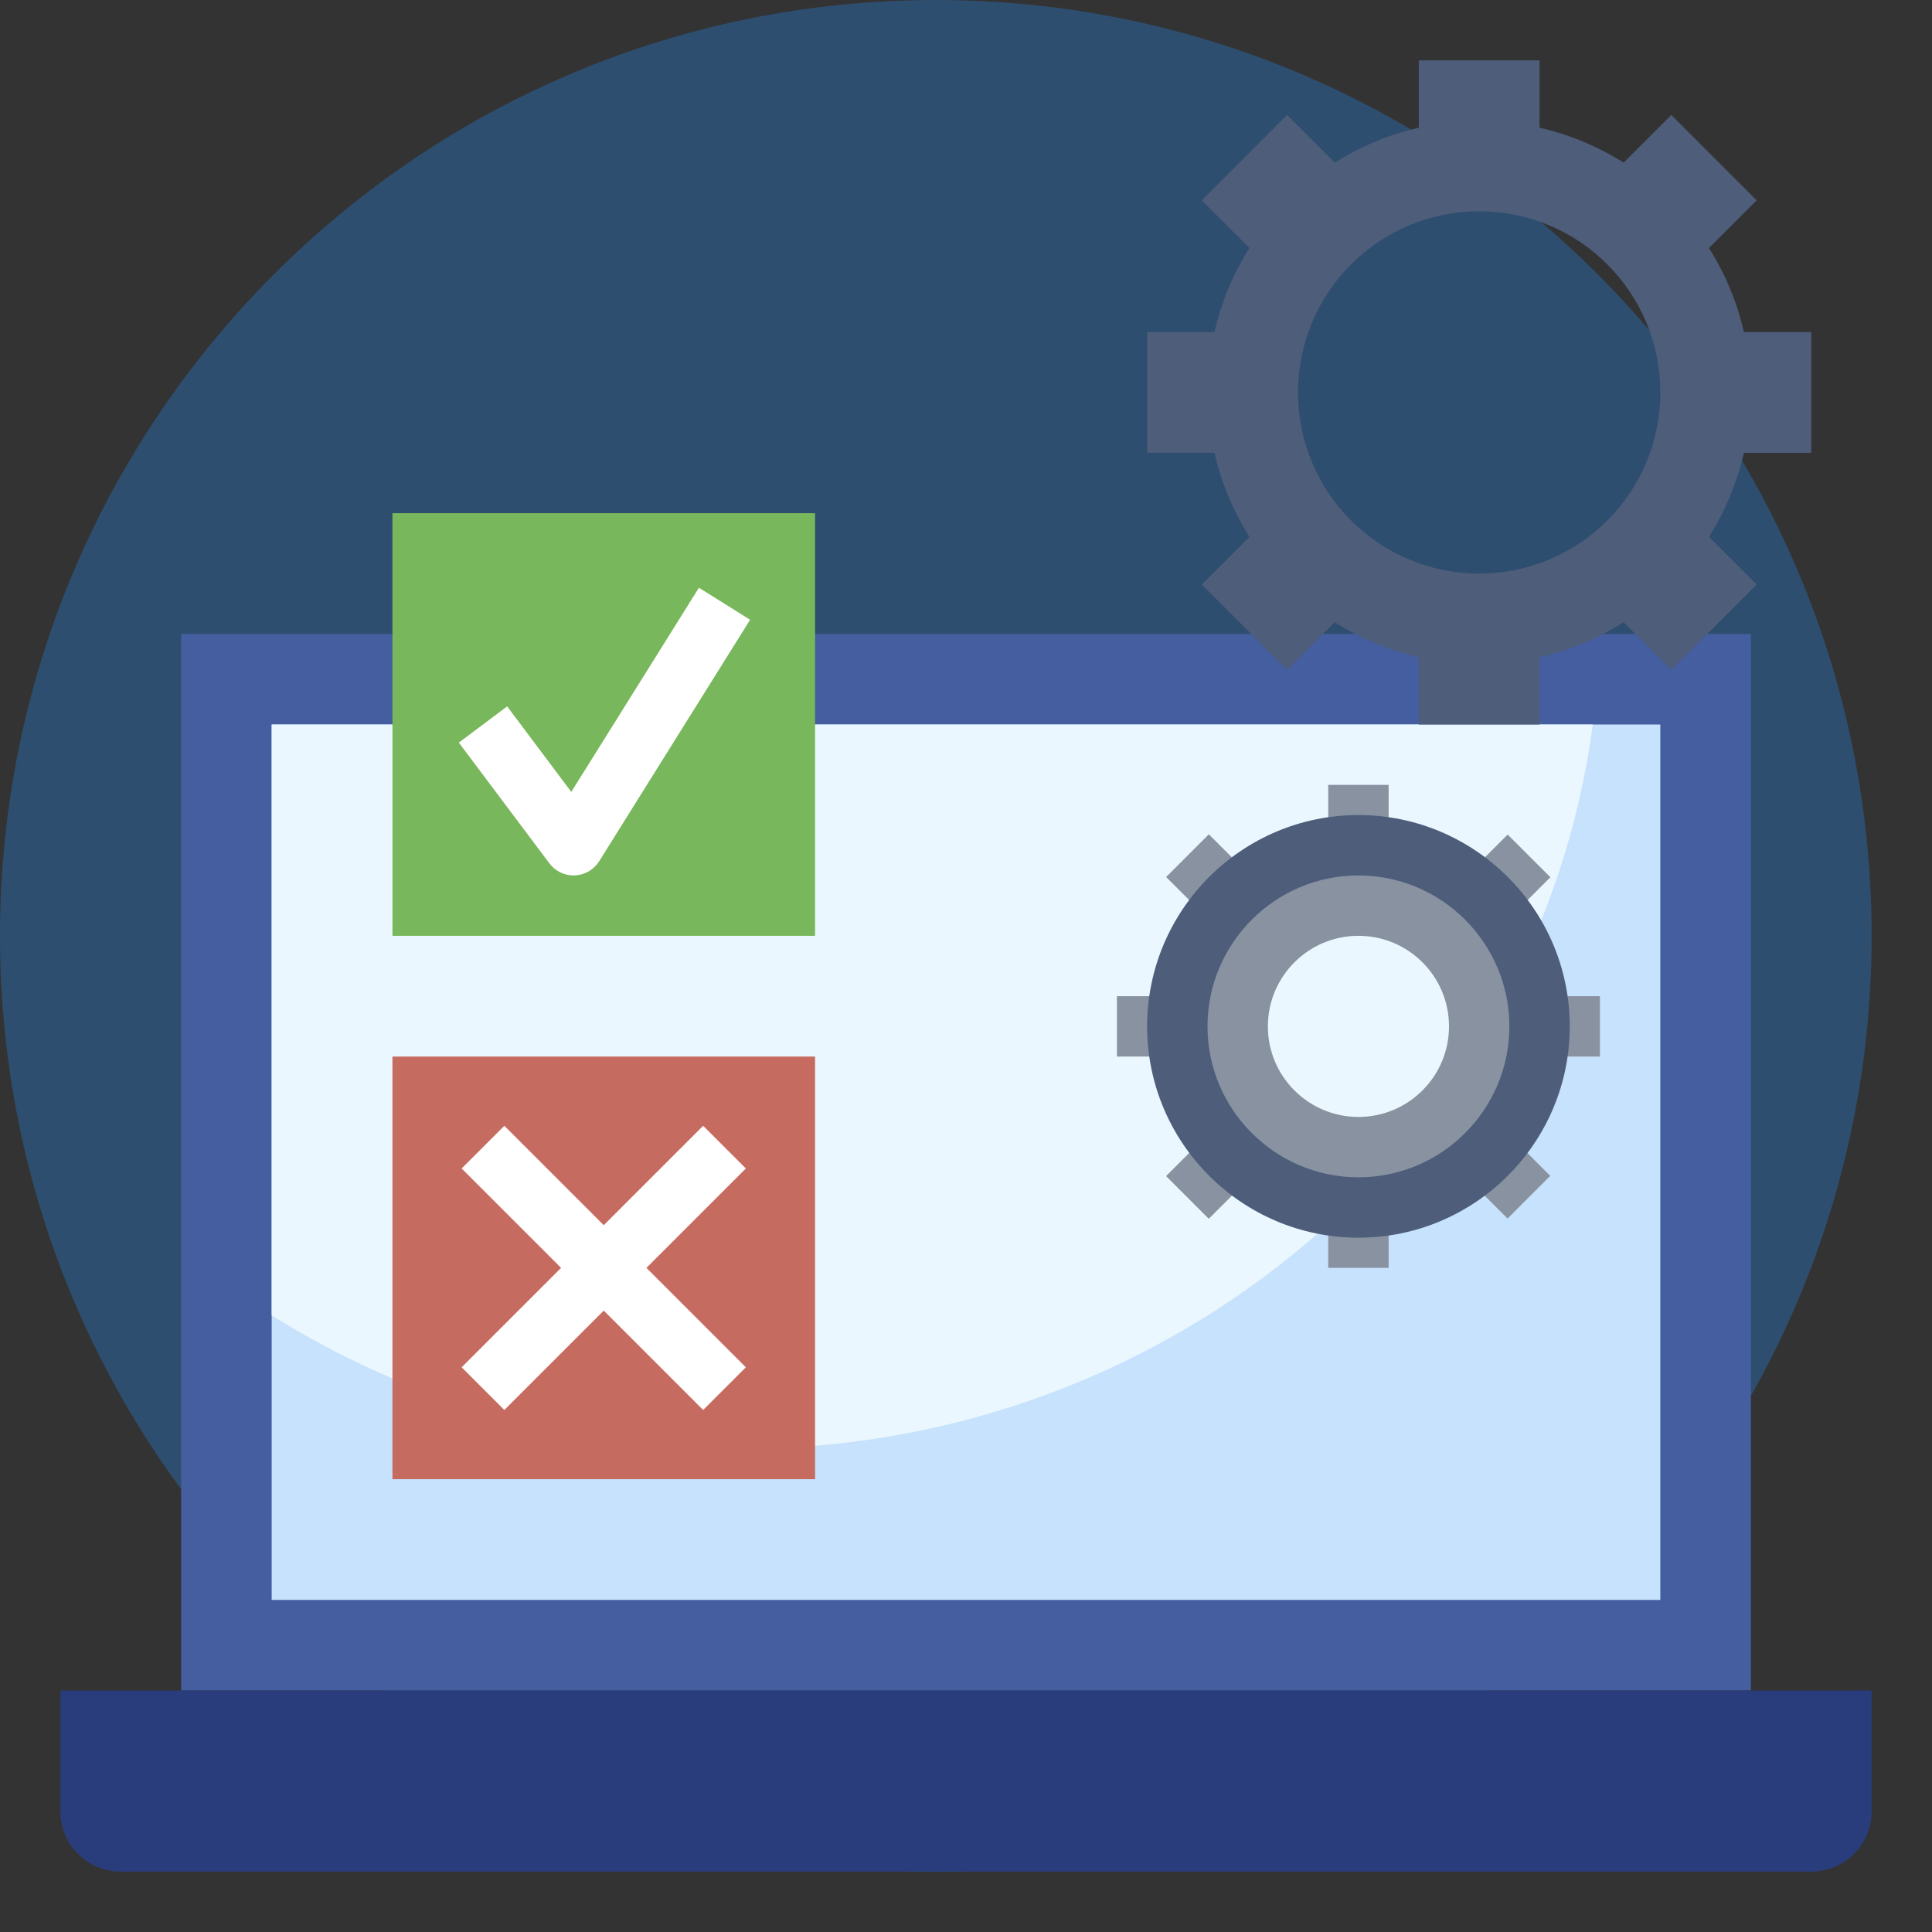 <svg width="80" height="80" viewBox="0 0 80 80" fill="none" xmlns="http://www.w3.org/2000/svg">
<rect x="0" y="0" width="80" height="80" fill="#333333" stroke="none"/>
<path opacity="0.3" d="M38.75 77.5C60.151 77.5 77.5 60.151 77.5 38.75C77.5 17.349 60.151 0 38.75 0C17.349 0 0 17.349 0 38.75C0 60.151 17.349 77.5 38.75 77.5Z" fill="#248DFA"/>
<path d="M7.5 26.25H72.5V70H7.5V26.25Z" fill="#445EA0"/>
<path d="M11.25 30H68.75V66.25H11.25V30Z" fill="#C7E2FC"/>
<path d="M11.25 30V54.465C16.828 57.961 23.477 60 30.625 60C48.763 60 63.724 46.917 65.953 30H11.25Z" fill="#EBF7FE"/>
<path d="M77.5 70H2.5V75C2.5 76.381 3.619 77.5 5 77.5H75C76.381 77.5 77.5 76.381 77.5 75V70Z" fill="#293D7C"/>
<path d="M16.25 43.75H33.75V61.25H16.25V43.75Z" fill="#C66B60"/>
<path d="M16.25 21.25H33.75V38.75H16.25V21.25Z" fill="#78B75B"/>
<path d="M23.75 36.25C23.767 36.25 23.785 36.25 23.802 36.249C24.215 36.231 24.591 36.013 24.81 35.663L31.06 25.663L28.941 24.336L23.656 32.791L21 29.25L19 30.75L22.75 35.75C22.988 36.066 23.358 36.25 23.75 36.25Z" fill="white"/>
<path d="M29.116 46.617L25 50.733L20.884 46.617L19.116 48.384L23.233 52.5L19.116 56.617L20.884 58.384L25 54.268L29.116 58.384L30.884 56.617L26.767 52.5L30.884 48.384L29.116 46.617Z" fill="white"/>
<path d="M63.75 42.5C63.75 38.358 60.392 35 56.25 35C52.108 35 48.75 38.358 48.75 42.5C48.75 46.642 52.108 50 56.25 50C60.392 50 63.75 46.642 63.75 42.5ZM52.5 42.5C52.5 40.429 54.179 38.75 56.25 38.75C58.321 38.75 60 40.429 60 42.5C60 44.571 58.321 46.25 56.25 46.25C54.179 46.25 52.5 44.571 52.5 42.5Z" fill="#8892A0"/>
<path d="M58.75 30H63.75V27.211C65.004 26.926 66.175 26.431 67.231 25.766L69.205 27.74L72.74 24.205L70.766 22.231C71.431 21.175 71.926 20.004 72.211 18.75H75V13.75H72.211C71.926 12.496 71.431 11.325 70.766 10.269L72.74 8.295L69.205 4.76L67.231 6.734C66.175 6.069 65.004 5.574 63.75 5.289V2.5H58.75V5.289C57.496 5.574 56.325 6.069 55.269 6.734L53.295 4.76L49.76 8.295L51.734 10.269C51.069 11.325 50.574 12.496 50.289 13.75H47.5V18.75H50.289C50.574 20.004 51.069 21.175 51.734 22.231L49.76 24.205L53.295 27.74L55.269 25.766C56.325 26.431 57.496 26.926 58.75 27.211V30ZM53.75 16.25C53.75 12.107 57.108 8.75 61.25 8.75C65.392 8.75 68.75 12.107 68.75 16.25C68.75 20.392 65.392 23.75 61.25 23.75C57.108 23.75 53.75 20.392 53.75 16.25Z" fill="#4D5D7A"/>
<path d="M46.25 41.25H48.75V43.75H46.25V41.25Z" fill="#8892A0"/>
<path d="M63.75 41.25H66.25V43.75H63.75V41.25Z" fill="#8892A0"/>
<path d="M55 50H57.5V52.5H55V50Z" fill="#8892A0"/>
<path d="M55 32.5H57.5V35H55V32.5Z" fill="#8892A0"/>
<path d="M60.353 48.386L62.121 46.619L64.192 48.69L62.425 50.457L60.353 48.386Z" fill="#8892A0"/>
<path d="M48.287 36.315L50.055 34.547L52.126 36.618L50.358 38.385L48.287 36.315Z" fill="#8892A0"/>
<path d="M60.358 36.628L62.429 34.557L64.197 36.325L62.126 38.396L60.358 36.628Z" fill="#8892A0"/>
<path d="M48.285 48.699L50.356 46.628L52.124 48.396L50.053 50.467L48.285 48.699Z" fill="#8892A0"/>
<path d="M47.5 42.5C47.5 37.676 51.425 33.75 56.25 33.75C61.075 33.75 65 37.676 65 42.5C65 47.324 61.075 51.25 56.25 51.25C51.425 51.25 47.5 47.324 47.5 42.5ZM62.5 42.5C62.5 39.054 59.696 36.25 56.25 36.25C52.804 36.25 50 39.054 50 42.5C50 45.946 52.804 48.75 56.25 48.75C59.696 48.75 62.5 45.946 62.5 42.5Z" fill="#4D5D7A"/>
</svg>
